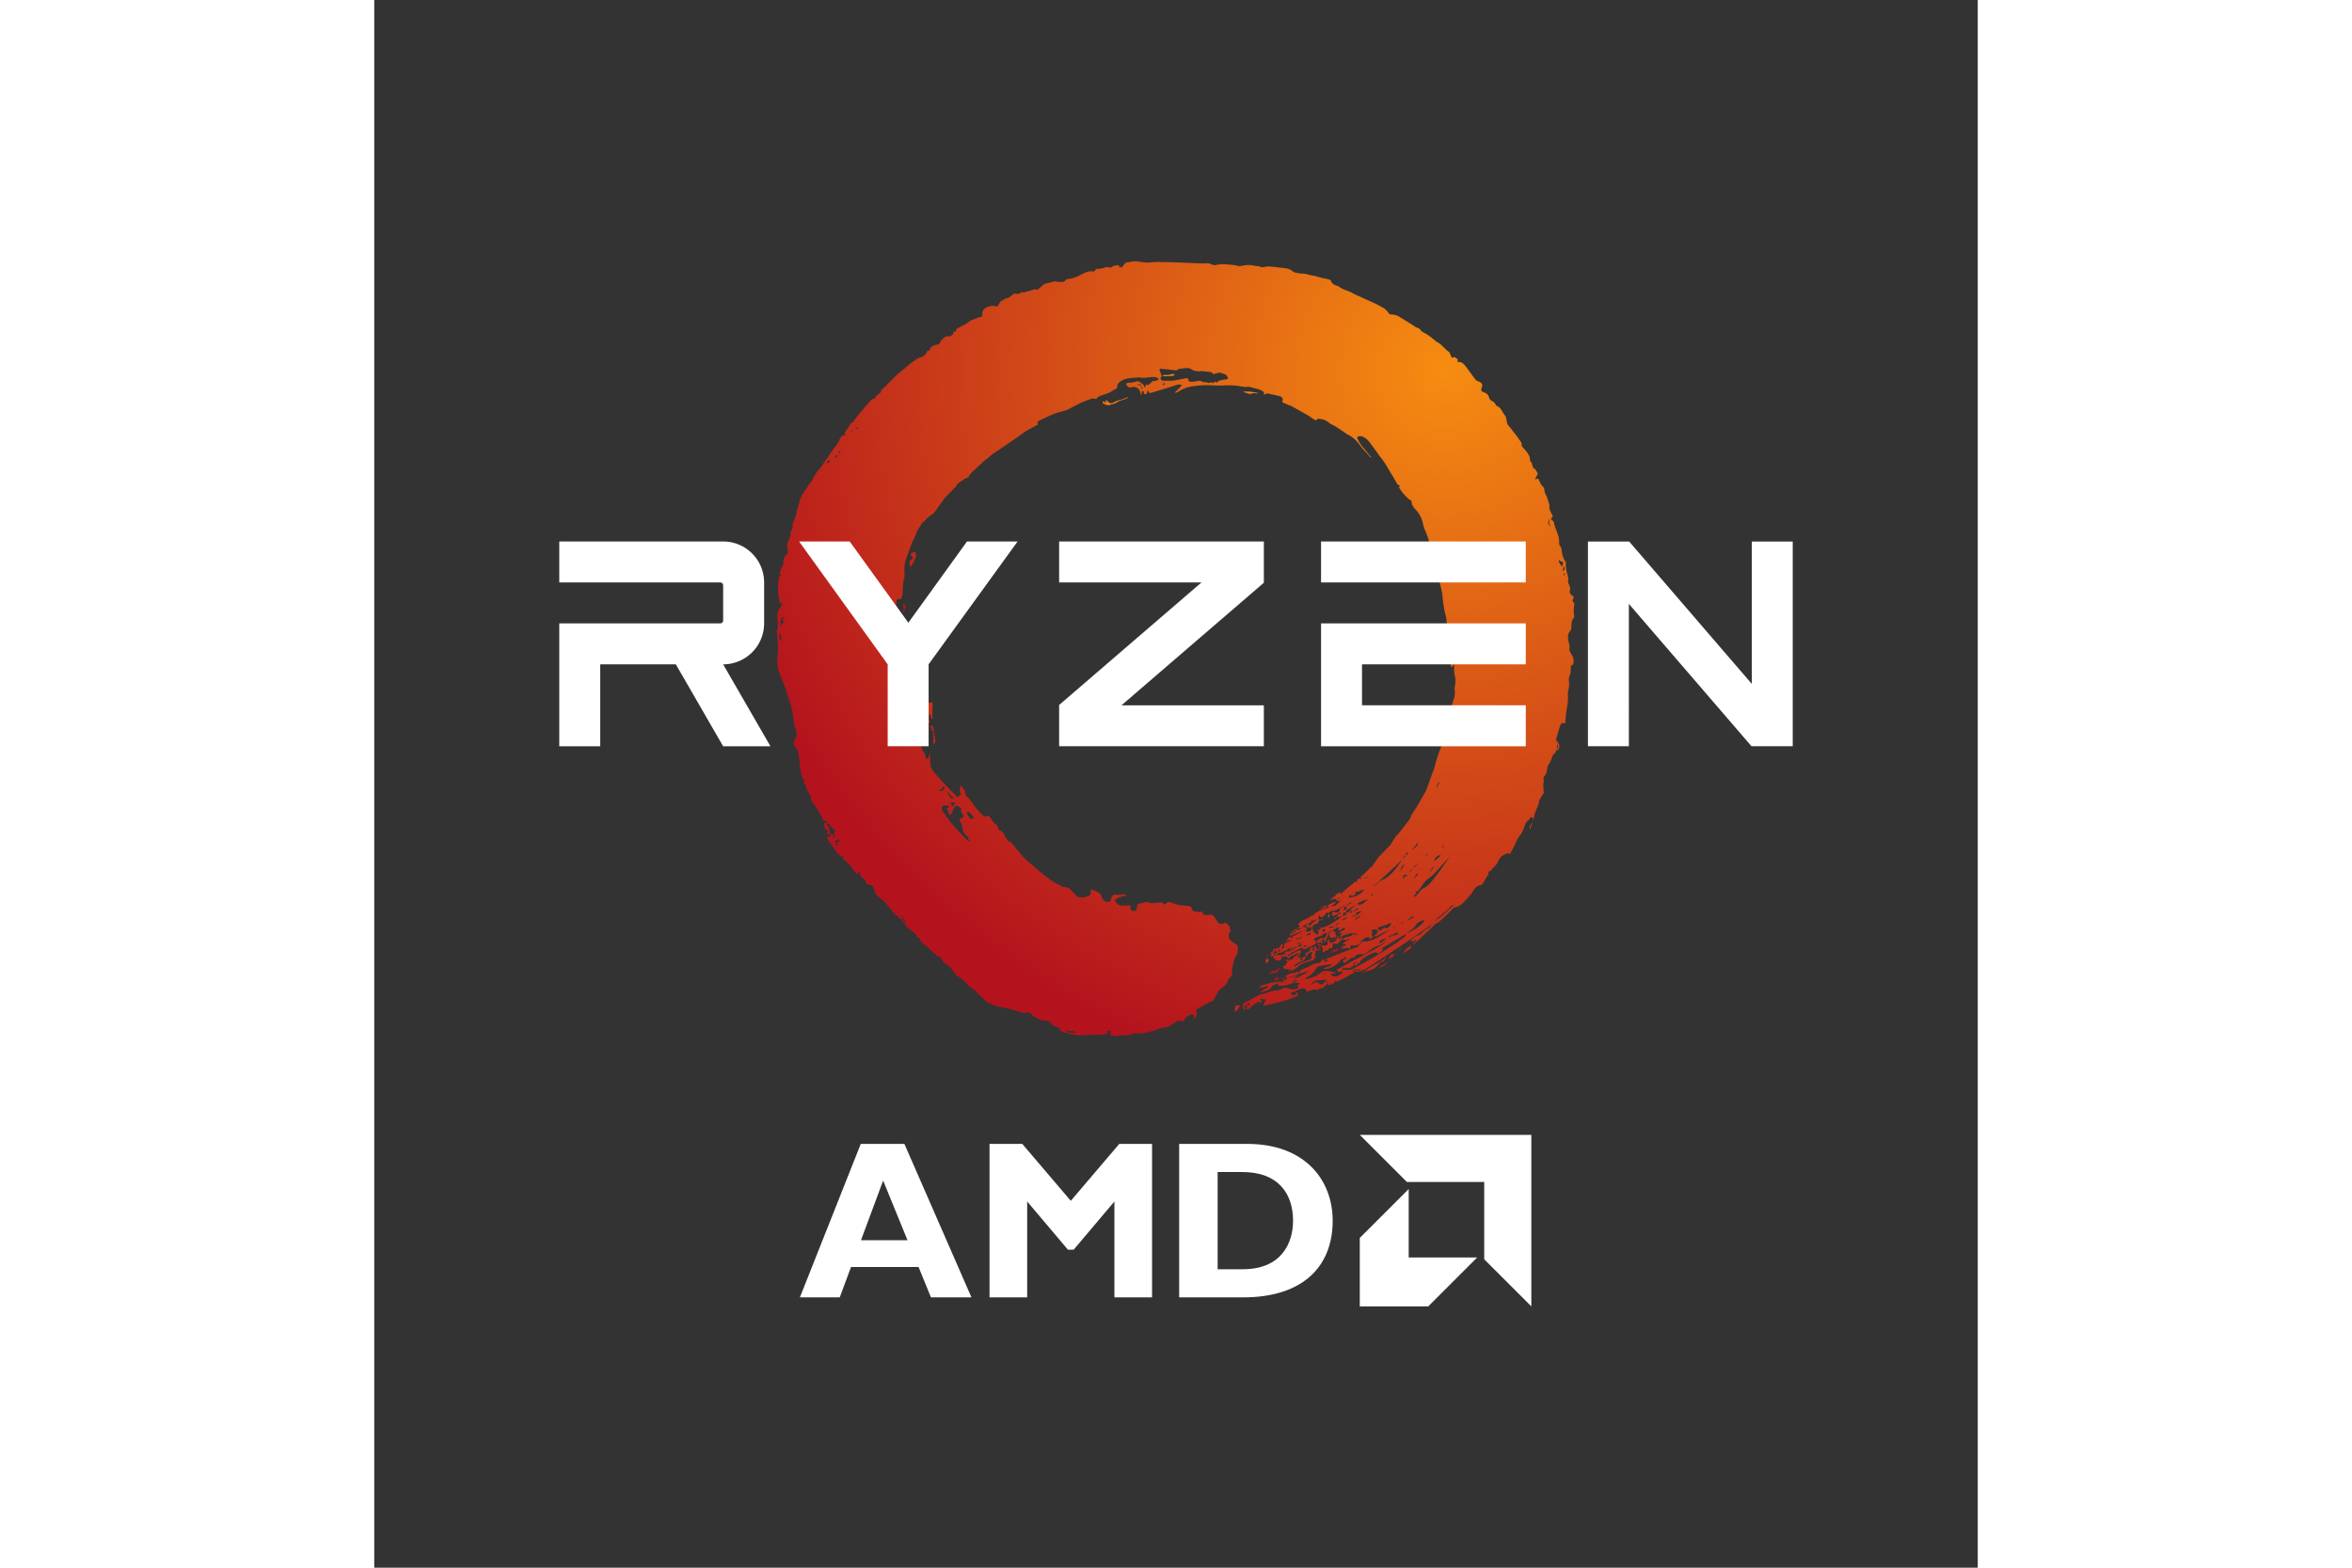 <?xml version="1.0" encoding="UTF-8"?> <svg xmlns="http://www.w3.org/2000/svg" xmlns:xlink="http://www.w3.org/1999/xlink" height="800" width="1200" viewBox="-20.488 -28.939 177.564 173.634" style="background-color: #333333"><rect x="-20.488" y="-28.939" width="177.564" height="173.634" fill="#333333" stroke="none"/><defs><radialGradient id="a" gradientTransform="scale(-1 -.441) rotate(45 67.474 -149.835)" r="84.775" fy="17.099" fx="57.569" cy="17.099" cx="57.569"><stop offset="0%" stop-color="#F68C11"></stop><stop offset="95%" stop-color="#B4131D"></stop><stop offset="100%" stop-color="#B4131D"></stop></radialGradient><radialGradient id="b" gradientTransform="matrix(-.235 -.754 .27 -.657 15.649 17.458)" r="91.682" fy="4.34" fx="13.617" cy="4.34" cx="13.617"><stop offset="0%" stop-color="#F68C11"></stop><stop offset="95%" stop-color="#B4131D"></stop><stop offset="100%" stop-color="#B4131D"></stop></radialGradient><radialGradient id="c" gradientTransform="scale(-.598 -1) rotate(74.976 7.797 -23.385)" r="232.309" fy="9.444" fx="13.42" cy="9.444" cx="13.42"><stop offset="0%" stop-color="#F68C11"></stop><stop offset="95%" stop-color="#B4131D"></stop><stop offset="100%" stop-color="#B4131D"></stop></radialGradient><radialGradient id="d" gradientTransform="matrix(-.934 -.351 .357 -.917 295.008 105.54)" r="168.652" fy="26.269" fx="157.381" cy="26.269" cx="157.381"><stop offset="0%" stop-color="#F68C11"></stop><stop offset="95%" stop-color="#B4131D"></stop><stop offset="100%" stop-color="#B4131D"></stop></radialGradient><radialGradient id="e" gradientTransform="scale(-1 -.591) rotate(36.279 52.765 -251.442)" r="101.77" fy="12.842" fx="80.92" cy="12.842" cx="80.92"><stop offset="0%" stop-color="#F68C11"></stop><stop offset="95%" stop-color="#B4131D"></stop><stop offset="100%" stop-color="#B4131D"></stop></radialGradient><radialGradient id="f" gradientTransform="scale(-.75 -1) rotate(75.686 -1.009 -35.34)" r="243.551" fy="2.258" fx="23.54" cy="2.258" cx="23.54"><stop offset="0%" stop-color="#F68C11"></stop><stop offset="95%" stop-color="#B4131D"></stop><stop offset="100%" stop-color="#B4131D"></stop></radialGradient><radialGradient id="g" gradientTransform="matrix(-.843 -.266 .538 -.417 153.998 52.758)" r="111.906" fy="20.42" fx="89.524" cy="20.42" cx="89.524"><stop offset="0%" stop-color="#F68C11"></stop><stop offset="95%" stop-color="#B4131D"></stop><stop offset="100%" stop-color="#B4131D"></stop></radialGradient><radialGradient id="h" r="427.588" fy="408.799" fx="36.813" cy="408.799" cx="36.813"><stop offset="0%" stop-color="#F68C11"></stop><stop offset="95%" stop-color="#B4131D"></stop><stop offset="100%" stop-color="#B4131D"></stop></radialGradient><radialGradient id="i" r="615.602" fy="432.049" fx="107.572" cy="432.049" cx="107.572"><stop offset="0%" stop-color="#F68C11"></stop><stop offset="95%" stop-color="#B4131D"></stop><stop offset="100%" stop-color="#B4131D"></stop></radialGradient><radialGradient id="j" r="341.693" fy="134.955" fx="68.019" cy="134.955" cx="68.019"><stop offset="0%" stop-color="#F68C11"></stop><stop offset="95%" stop-color="#B4131D"></stop><stop offset="100%" stop-color="#B4131D"></stop></radialGradient><radialGradient id="k" r="130.511" fy="96.374" fx="39.455" cy="96.374" cx="39.455"><stop offset="0%" stop-color="#F68C11"></stop><stop offset="95%" stop-color="#B4131D"></stop><stop offset="100%" stop-color="#B4131D"></stop></radialGradient><radialGradient id="l" r="249.127" fy="165.836" fx="38.385" cy="165.836" cx="38.385"><stop offset="0%" stop-color="#F68C11"></stop><stop offset="95%" stop-color="#B4131D"></stop><stop offset="100%" stop-color="#B4131D"></stop></radialGradient><radialGradient id="m" gradientTransform="scale(-.69 -1) rotate(45 83.814 -9.928)" r="44.671" fy="35.029" fx="3.359" cy="35.029" cx="3.359"><stop offset="0%" stop-color="#F68C11"></stop><stop offset="95%" stop-color="#B4131D"></stop><stop offset="100%" stop-color="#B4131D"></stop></radialGradient><radialGradient id="n" r="130.178" fy="110.24" fx="8.526" cy="110.24" cx="8.526"><stop offset="0%" stop-color="#F68C11"></stop><stop offset="95%" stop-color="#B4131D"></stop><stop offset="100%" stop-color="#B4131D"></stop></radialGradient><radialGradient id="o" r="216.161" fy="198.865" fx="38.858" cy="198.865" cx="38.858"><stop offset="0%" stop-color="#F68C11"></stop><stop offset="95%" stop-color="#B4131D"></stop><stop offset="100%" stop-color="#B4131D"></stop></radialGradient><radialGradient id="p" r="638.967" fy="504.977" fx="137.124" cy="504.977" cx="137.124"><stop offset="0%" stop-color="#F68C11"></stop><stop offset="95%" stop-color="#B4131D"></stop><stop offset="100%" stop-color="#B4131D"></stop></radialGradient><radialGradient id="q" r="252.408" fy="219.375" fx="33.947" cy="219.375" cx="33.947"><stop offset="0%" stop-color="#F68C11"></stop><stop offset="95%" stop-color="#B4131D"></stop><stop offset="100%" stop-color="#B4131D"></stop></radialGradient><radialGradient id="r" r="160.396" fy="134.152" fx="19.792" cy="134.152" cx="19.792"><stop offset="0%" stop-color="#F68C11"></stop><stop offset="95%" stop-color="#B4131D"></stop><stop offset="100%" stop-color="#B4131D"></stop></radialGradient><radialGradient id="s" r="194.337" fy="157.431" fx="10.942" cy="157.431" cx="10.942"><stop offset="0%" stop-color="#F68C11"></stop><stop offset="95%" stop-color="#B4131D"></stop><stop offset="100%" stop-color="#B4131D"></stop></radialGradient><radialGradient id="t" gradientTransform="matrix(-.538 -.707 .538 -.707 -5.175 43.295)" r="29.915" fy="23.369" fx="4.811" cy="23.369" cx="4.811"><stop offset="0%" stop-color="#F68C11"></stop><stop offset="95%" stop-color="#B4131D"></stop><stop offset="100%" stop-color="#B4131D"></stop></radialGradient><radialGradient id="u" gradientTransform="scale(-.972 -1) rotate(45 2.06 -2.055)" r=".992" fy=".858" fx=".839" cy=".858" cx=".839"><stop offset="0%" stop-color="#F68C11"></stop><stop offset="95%" stop-color="#B4131D"></stop><stop offset="100%" stop-color="#B4131D"></stop></radialGradient><radialGradient id="v" r=".008" fy=".5" fx=".5" cy=".5" cx=".5"><stop offset="0%" stop-color="#F68C11"></stop><stop offset="95%" stop-color="#B4131D"></stop><stop offset="100%" stop-color="#B4131D"></stop></radialGradient><radialGradient id="w" gradientTransform="matrix(-.56 -.811 .776 -.585 -60.028 150.85)" r="102.873" fy="91.55" fx="7.035" cy="91.55" cx="7.035"><stop offset="0%" stop-color="#F68C11"></stop><stop offset="95%" stop-color="#B4131D"></stop><stop offset="100%" stop-color="#B4131D"></stop></radialGradient><radialGradient id="x" r="304.93" fy="304.036" fx="25.826" cy="304.036" cx="25.826"><stop offset="0%" stop-color="#F68C11"></stop><stop offset="95%" stop-color="#B4131D"></stop><stop offset="100%" stop-color="#B4131D"></stop></radialGradient><radialGradient id="y" r="453.059" fy="355.022" fx="102.506" cy="355.022" cx="102.506"><stop offset="0%" stop-color="#F68C11"></stop><stop offset="95%" stop-color="#B4131D"></stop><stop offset="100%" stop-color="#B4131D"></stop></radialGradient><radialGradient id="z" r="608.021" fy="488.503" fx="98.32" cy="488.503" cx="98.32"><stop offset="0%" stop-color="#F68C11"></stop><stop offset="95%" stop-color="#B4131D"></stop><stop offset="100%" stop-color="#B4131D"></stop></radialGradient><radialGradient id="A" r="174.937" fy="107.896" fx="47.773" cy="107.896" cx="47.773"><stop offset="0%" stop-color="#F68C11"></stop><stop offset="95%" stop-color="#B4131D"></stop><stop offset="100%" stop-color="#B4131D"></stop></radialGradient><radialGradient id="B" r="133.598" fy="126.547" fx="13.176" cy="126.547" cx="13.176"><stop offset="0%" stop-color="#F68C11"></stop><stop offset="95%" stop-color="#B4131D"></stop><stop offset="100%" stop-color="#B4131D"></stop></radialGradient><radialGradient id="C" r="277.182" fy="252.678" fx="33.58" cy="252.678" cx="33.58"><stop offset="0%" stop-color="#F68C11"></stop><stop offset="95%" stop-color="#B4131D"></stop><stop offset="100%" stop-color="#B4131D"></stop></radialGradient><radialGradient id="D" r="438.933" fy="426.97" fx="34.484" cy="426.97" cx="34.484"><stop offset="0%" stop-color="#F68C11"></stop><stop offset="95%" stop-color="#B4131D"></stop><stop offset="100%" stop-color="#B4131D"></stop></radialGradient><radialGradient id="E" r="217.811" fy="62.503" fx="-31.637" cy="62.503" cx="-31.637"><stop offset="0%" stop-color="#F68C11"></stop><stop offset="95%" stop-color="#B4131D"></stop><stop offset="100%" stop-color="#B4131D"></stop></radialGradient><radialGradient id="F" r="101.985" fy="80.279" fx="5.361" cy="80.279" cx="5.361"><stop offset="0%" stop-color="#F68C11"></stop><stop offset="95%" stop-color="#B4131D"></stop><stop offset="100%" stop-color="#B4131D"></stop></radialGradient><radialGradient id="G" gradientTransform="scale(-.8 -1) rotate(55.873 183.778 -33.353)" r="107.324" fy="98.497" fx="15.722" cy="98.497" cx="15.722"><stop offset="0%" stop-color="#F68C11"></stop><stop offset="95%" stop-color="#B4131D"></stop><stop offset="100%" stop-color="#B4131D"></stop></radialGradient><radialGradient gradientUnits="userSpaceOnUse" r="128.28" fy="25.901" fx="87.255" cy="25.901" cx="87.255" gradientTransform="scale(.664 1.506)" id="H" xlink:href="#a"></radialGradient><radialGradient gradientUnits="userSpaceOnUse" r="142.909" fy="8.61" fx="21.263" cy="8.61" cx="21.263" gradientTransform="scale(1.79 .559)" id="I" xlink:href="#b"></radialGradient><radialGradient gradientUnits="userSpaceOnUse" r="155.675" fy="9.015" fx="8.996" cy="9.015" cx="8.996" gradientTransform="scale(2.497 .401)" id="J" xlink:href="#c"></radialGradient><radialGradient gradientUnits="userSpaceOnUse" r="105.228" fy="16.466" fx="99.887" cy="16.466" cx="99.887" gradientTransform="scale(.613 1.632)" id="K" xlink:href="#d"></radialGradient><radialGradient gradientUnits="userSpaceOnUse" r="113.424" fy="14.364" fx="91.707" cy="14.364" cx="91.707" gradientTransform="scale(.659 1.518)" id="L" xlink:href="#e"></radialGradient><radialGradient gradientUnits="userSpaceOnUse" r="142.019" fy="3.681" fx="13.737" cy="3.681" cx="13.737" gradientTransform="scale(2.285 .438)" id="M" xlink:href="#f"></radialGradient><radialGradient gradientUnits="userSpaceOnUse" r="127.128" fy="23.267" fx="103.678" cy="23.267" cx="103.678" gradientTransform="scale(.562 1.78)" id="N" xlink:href="#g"></radialGradient><radialGradient gradientUnits="userSpaceOnUse" gradientTransform="scale(1.604 .623)" r="103.632" fy="100.76" fx="9.555" cy="100.76" cx="9.555" id="O" xlink:href="#h"></radialGradient><radialGradient gradientUnits="userSpaceOnUse" gradientTransform="scale(.841 1.189)" r="74.451" fy="53.13" fx="14.237" cy="53.13" cx="14.237" id="P" xlink:href="#i"></radialGradient><radialGradient gradientUnits="userSpaceOnUse" gradientTransform="scale(.653 1.531)" r="100.231" fy="40.311" fx="21.629" cy="40.311" cx="21.629" id="Q" xlink:href="#j"></radialGradient><radialGradient gradientUnits="userSpaceOnUse" gradientTransform="scale(.897 1.115)" r="86.171" fy="64.608" fx="27.188" cy="64.608" cx="27.188" id="R" xlink:href="#k"></radialGradient><radialGradient gradientUnits="userSpaceOnUse" gradientTransform="scale(.938 1.066)" r="85.528" fy="57.909" fx="14.348" cy="57.909" cx="14.348" id="S" xlink:href="#l"></radialGradient><radialGradient gradientUnits="userSpaceOnUse" r="102.512" fy="80.506" fx="7.803" cy="80.506" cx="7.803" gradientTransform="scale(1.204 .831)" id="T" xlink:href="#m"></radialGradient><radialGradient gradientUnits="userSpaceOnUse" gradientTransform="scale(1.122 .891)" r="86.261" fy="74.19" fx="6.648" cy="74.19" cx="6.648" id="U" xlink:href="#n"></radialGradient><radialGradient gradientUnits="userSpaceOnUse" gradientTransform="scale(1.198 .835)" r="87.942" fy="82.141" fx="16.688" cy="82.141" cx="16.688" id="V" xlink:href="#o"></radialGradient><radialGradient gradientUnits="userSpaceOnUse" gradientTransform="scale(1.172 .853)" r="54.575" fy="44.484" fx="12.581" cy="44.484" cx="12.581" id="W" xlink:href="#p"></radialGradient><radialGradient gradientUnits="userSpaceOnUse" gradientTransform="scale(1.2 .833)" r="87.98" fy="77.785" fx="12.77" cy="77.785" cx="12.77" id="X" xlink:href="#q"></radialGradient><radialGradient gradientUnits="userSpaceOnUse" gradientTransform="scale(1.256 .796)" r="89.576" fy="76.238" fx="11.883" cy="76.238" cx="11.883" id="Y" xlink:href="#r"></radialGradient><radialGradient gradientUnits="userSpaceOnUse" gradientTransform="scale(1.081 .925)" r="85.702" fy="70.509" fx="5.79" cy="70.509" cx="5.79" id="Z" xlink:href="#s"></radialGradient><radialGradient gradientUnits="userSpaceOnUse" r="97.625" fy="76.362" fx="15.754" cy="76.362" cx="15.754" gradientTransform="scale(1.146 .872)" id="aa" xlink:href="#t"></radialGradient><radialGradient gradientUnits="userSpaceOnUse" r="86.392" fy="74.746" fx="73.132" cy="74.746" cx="73.132" gradientTransform="scale(1.014 .986)" id="ab" xlink:href="#u"></radialGradient><radialGradient gradientUnits="userSpaceOnUse" r="0" fy="1.165" fx="1.107" cy="1.165" cx="1.107" id="ac" xlink:href="#v"></radialGradient><radialGradient gradientUnits="userSpaceOnUse" r="89.378" fy="80.88" fx="6.143" cy="80.88" cx="6.143" gradientTransform="scale(1.203 .831)" id="ad" xlink:href="#w"></radialGradient><radialGradient gradientUnits="userSpaceOnUse" gradientTransform="scale(1.621 .617)" r="104.398" fy="105.881" fx="9.537" cy="105.881" cx="9.537" id="ae" xlink:href="#x"></radialGradient><radialGradient gradientUnits="userSpaceOnUse" gradientTransform="scale(1.03 .971)" r="85.204" fy="67.803" fx="20.323" cy="67.803" cx="20.323" id="af" xlink:href="#y"></radialGradient><radialGradient gradientUnits="userSpaceOnUse" gradientTransform="scale(1.058 .945)" r="85.039" fy="69.409" fx="14.739" cy="69.409" cx="14.739" id="ag" xlink:href="#z"></radialGradient><radialGradient gradientUnits="userSpaceOnUse" gradientTransform="scale(.829 1.206)" r="88.115" fy="55.259" fx="25.401" cy="55.259" cx="25.401" id="ah" xlink:href="#A"></radialGradient><radialGradient gradientUnits="userSpaceOnUse" gradientTransform="scale(1.382 .723)" r="93.948" fy="90.51" fx="9.303" cy="90.51" cx="9.303" id="ai" xlink:href="#B"></radialGradient><radialGradient gradientUnits="userSpaceOnUse" gradientTransform="scale(1.292 .774)" r="90.625" fy="84.02" fx="11.761" cy="84.02" cx="11.761" id="aj" xlink:href="#C"></radialGradient><radialGradient gradientUnits="userSpaceOnUse" gradientTransform="scale(1.582 .632)" r="102.636" fy="101.528" fx="8.759" cy="101.528" cx="8.759" id="ak" xlink:href="#D"></radialGradient><radialGradient gradientUnits="userSpaceOnUse" gradientTransform="scale(.601 1.663)" r="106.49" fy="31.2" fx="-13.759" cy="31.2" cx="-13.759" id="al" xlink:href="#E"></radialGradient><radialGradient gradientUnits="userSpaceOnUse" gradientTransform="scale(1.042 .96)" r="85.316" fy="68.217" fx="5.497" cy="68.217" cx="5.497" id="am" xlink:href="#F"></radialGradient><radialGradient gradientUnits="userSpaceOnUse" r="98.783" fy="92.176" fx="14.477" cy="92.176" cx="14.477" gradientTransform="scale(1.358 .736)" id="an" xlink:href="#G"></radialGradient></defs><g fill-rule="evenodd" fill="none"><g fill-rule="nonzero"><path d="M.22.293C.274.224.452.4.475.281.52.161.551.01.751.048c.124.03-.08.319-.072.47.008.162.043.57.123.502C.977.873.856.615 1.02.467c.127-.088.015.624.039.929.024.305.09.983-.029.921-.16-.049-.446-.032-.46-.141-.013-.147-.037-.283-.032-.419C.555 1.355.464.993.182.692.059.56.06.425.22.293" fill="url(#H)" transform="matrix(1 0 0 -1 40.244 51.169)"></path><path d="M2.195 1.665a3.314 3.314 0 01-.987-.361.376.376 0 00-.423.01c-.122.08-.377.4-.366.275l-.015-.284c-.002-.11-.212.236-.287.15C.025 1.323.08 1.24.17 1.196c.218-.11.434-.217.7-.136.35.105.637.152.938.392.1.072.874.241 1.032.405.093.107-.179-.005-.262-.041-.126-.055-.25-.125-.383-.15" fill="url(#I)" transform="matrix(1 0 0 -1 60.11 16.969)"></path><path d="M.866 1.09c.21.094.416.08.63.037.046-.01.096.008.175.017.107.02-.603.175-.991.196-.265.015-.757-.01-.659-.04.243-.077.433-.143.627-.197.07-.02.16-.042.218-.014" fill="url(#J)" transform="matrix(1 0 0 -1 75.71 15.769)"></path><path d="M1.089.145c.032.003.073-.052.096.007l.23.637c.036.107-.168.208-.257.318-.047.07-.083.026-.073-.031.006-.076-.007-.16.02-.228.09-.223.102-.433-.048-.635C1.052.205.997.145 1.09.145" fill="url(#K)" transform="matrix(1 0 0 -1 36.977 39.036)"></path><path d="M1.049.795c-.111.004.006-.427.01-.71-.005-.093.534.683.597 1.046.142.43.061.274 0 .6-.031.13-.558-.098-.536-.219a.594.594 0 01.25-.324c.101-.105-.233-.379-.321-.393" fill="url(#L)" transform="matrix(1 0 0 -1 37.777 33.969)"></path><path d="M.69 1.184c-.197-.057-.411.08-.659-.072-.05-.041.146-.079.212-.077.297.002.636.021.932.041.057.004.111.07.168.108.04.028-.023.063-.034.093-.03.036-.336-.009-.62-.093" fill="url(#M)" transform="matrix(1 0 0 -1 66.777 13.769)"></path><path d="M1.494.17c0-.011 0-.065.063-.043.106.052.206.133.19.26-.047.364-.13.906-.189 1.269-.02.287-.156.559-.266.47-.057-.05-.231-.09-.17-.146l.208-.167c.043-.05-.045-.105-.064-.15-.014-.086.27-.024.27-.282v.002l-.017-.367c-.016-.283-.02-.564-.025-.847" fill="url(#N)" transform="matrix(1 0 0 -1 39.91 53.569)"></path><path d="M1.029 1.055c-.094-.019.321-.002.37.11.049.114-.278-.092-.37-.11" fill="url(#O)" transform="matrix(1 0 0 -1 82.844 74.969)"></path><path d="M1.033 1.076c-.008-.05.04-.045.06.043.006.029.047.029.04.049-.02.053-.088-.01-.1-.092" fill="url(#P)" transform="matrix(1 0 0 -1 82.844 75.369)"></path><path d="M1.095 1.333c-.003-.404.024-.173.081-.01.039.11.114.11.11.168-.01.128-.194.069-.191-.158" fill="url(#Q)" transform="matrix(1 0 0 -1 84.044 73.902)"></path><path d="M1.23 1.773c-.022.015-.01.046-.04.046-.013-.002-.037.017-.037-.006a1.39 1.39 0 00-.092-.3l-.009-.025c-.068-.139-.067-.833.424.015.318.54.017.109-.247.27" fill="url(#R)" transform="matrix(1 0 0 -1 73.777 84.169)"></path><path d="M1.277 1.253c-.075-.07-.155-.089-.177-.169-.03-.108.149.001.25.123.058.069.051.138.065.181.02.064-.055-.057-.138-.135" fill="url(#S)" transform="matrix(1 0 0 -1 84.71 73.902)"></path><path d="M2.535 1.56c.273.319.501.619.199.332C1.83 1.12 1.098 1.096.156.148.002-.007.329.265.41.307c.54.268.987.082 1.697 1.048.074.109.264.014.427.205" fill="url(#T)" transform="matrix(1 0 0 -1 88.777 79.036)"></path><path d="M1.841 1.596c-.264-.216-.37.292-.702-.512-.036-.072-.072-.161.438.179.2.133.344.404.264.333" fill="url(#U)" transform="matrix(1 0 0 -1 90.71 78.302)"></path><path d="M1.137 1.315c-.132-.155-.068-.252-.068-.252.08-.143.59.238.447.268-.143.03-.297.078-.38-.016" fill="url(#V)" transform="matrix(1 0 0 -1 78.177 80.702)"></path><path d="M1.097 1.156c.01.008.026.013.02.055-.007.04-.085-.004-.085-.004-.05-.022.054-.06.065-.051" fill="url(#W)" transform="matrix(1 0 0 -1 78.844 80.569)"></path><path d="M1.47 1.319c-.048.005-.369.098-.343.062.026-.038.032-.044.048-.074.018-.03.089.04.079.013-.01-.027-.047-.08-.006-.163.089-.172.21.094.27.08.061-.016-.002.076-.049.082" fill="url(#X)" transform="matrix(1 0 0 -1 82.844 76.969)"></path><path d="M1.675 1.27c.03.102.024.011.03-.046.005-.06.051.016.036.13-.016.117-.168.18-.266.113-.096-.07-.255-.262-.411-.38-.156-.119.58.078.611.182" fill="url(#Y)" transform="matrix(1 0 0 -1 83.244 72.836)"></path><path d="M1.043 1.001c.167.128.327.262.476.408-.034-.02-.069-.048-.102-.062-.137-.144-.243-.086-.374-.346" fill="url(#Z)" transform="matrix(1 0 0 -1 91.91 77.369)"></path><path d="M1.727 1.081c.233.12.574.211.687.36.056.075.065.062.121.199.068.167.129.217.168.285.04.068.06.123.157.198.098.074.56.228.441.098-.12-.129-.002-.141-.117-.257-.115-.117.133-.319.043-.385-.089-.067-.176-.103-.24-.143-.482-.299-.58-.077-1.583-.741-.034-.023-.075-.02-.118.037-.022.032.15.199.441.35zm-.069.435c-.056-.021-.123-.05-.198-.041-.075.009-.073.01-.112.029-.04.019.366.033.31.012zm-1.064-.29c-.18-.14-.33-.52-.369-.543C.186.66.038 1.016.067.609.095.203.849.48.724.285.663.192.644.247.689.153.732.061.834.08.81.123.781.165.76.368.827.353A.82.82 0 00.989.251c.08-.056.218-.003.267.076a.32.32 0 00.158.113c.02.01.043.017.063.025.077.031.184.128.27.212.081.079.25.204.424.302.175.096.564.173.742.238.197.074.28.11.451.126a.074.074 0 01.06.04c.048.092.013.25.21.317.197.064-.197.117-.101.252.095.137.175.37.024.32-.15-.05-.203.008-.11.03.092.022.168.037.2.047.034.01.133.122.157.21-.01.098-.102.148-.128.206-.031.075-.002.15-.07.166-.122.03-.125-.187-.084-.271a.337.337 0 00.03-.199c-.005-.034-.02-.074-.04-.077l-.033-.005c-.066-.01-.073.048.002.07.074.023.006.194-.005.158-.04-.138-.265-.26-.258-.094.005.168.142.004.183.207.008.047-.436.144-.373-.236.033-.201-.611-.353-.564-.396.048-.043.204-.113.12-.107-.083.006-.023-.334-.09-.286-.37.258-.28-.732-.576-.178-.034.063.12 0 .146.151.013.075-.055.075-.13.023-.078-.054-.143-.142-.236-.158-.092-.017.271.156.016.255-.256.099-.522-.13-.55-.16-.027-.03.038-.115-.047-.155-.083-.042-.51-.158-.56-.086-.027.041.016.04.073.104.056.062-.29-.112-.259-.226.03-.11.404.103.223-.038z" fill="url(#aa)" transform="matrix(1 0 0 -1 80.11 78.769)"></path><path d="M87.295 51.043c-.027.036-.044.053-.058.08-.026.058.064.144.084.144.022-.002.034-.123.032-.146-.004-.06-.018-.118-.058-.078zm-.058.848c.019.046.039.248.059.153.037-.137.087-.265.02-.373a.328.328 0 00-.14-.119c-.096-.044.017.235.061.339zm-.109.129c-.03-.09-.528.572-.403.712.028.024.091-.072.207-.135.076-.042.21-.033.25-.097.058-.097-.023-.116-.062-.228-.015-.048.023-.233.008-.252zm-.607-19.477c.084-.048.118-.328.09-.526-.015-.101-.044-.181-.092-.197-.087-.053.001.123.001.247 0 .074.056.186.045.281-.017.15-.098.261-.044.195zm-.82 23.989c-.096.061-.208.33-.18.39.084.175.212.542.178.34-.003-.038-.082-.343-.082-.374-.005-.201.247-.47.084-.356zM74.857 14.32c-.584-.448-.405-.433-.647-.605-.241-.174-.228-.21-.514-.428-.286-.22-.49-.351-.639-.456-.148-.103-.121-.044.037.066.159.111.119.151.22.238.1.086.092.046.225.152.131.106.143.118.247.232.104.114.04.024.248.172.21.148.364.318.527.504.162.184.407.362.394.325-.012-.036.303.108-.098-.2zm-2.875 2.22c-.602-.29-.742-.624-1.052-.943-.31-.318-.349-.073-.116.123.232.197.04.215.004.321-.036.108.214-.096.307.043.458.537.677 1.117 1.193 1.413.516.295 2.434 2.603 2.234 2.303-.198-.297-1.968-2.97-2.57-3.26zm-.164-3.728c-.24-.605-1.834-1.413-1.86-1.343-.022.063.246.182.517.384.262.199.41.554.672.744.31.228.711.272.671.215zm-1.417.408c.151.116.086.004.273.044.186.043-.733-.47-.779-.47-.046 0 .355.311.506.426zm-.742-2.183c-.109-.082-.4-.3-.597-.441-1.706-1.23-3.3-2.099-4.895-2.992-.23-.13-.506-.303-.953-.25-.393.047-.565-.15-.448.113.117.264.75-.214 1.238.404.04.066-.14.072-.089.116.197.228.345.204.456.205.11.001-.35-.077-.328-.239.051-.373.39.14.583.171.192.033.12.152.098.208-.022.056 1.668 1.332 1.955.835.009-.051.413.164.537.418.125.252-.319-.04-.223.059.096.1 1.863 1.123 2.802 1.717.086.058-.068-.092-.084-.137-.016-.045.057-.104-.052-.187zM64.627 7.3c-.068-.085-.13-.001-.291.019-.162.018-.194-.046-.365-.134-.172-.088-.09-.009-.068.03a.43.43 0 00.245.173c.155.052.259-.012.36 0 .1.013.106.021.193.065.046.024-.006-.068-.074-.153zm-1.86-.205c-.536-.606-1.068-.574-1.317-.228-.135.148.35-.068.602.238.028.03-.05.002-.115 0-.618-.013-1.068.455-1.943-.32-.142-.118-1.202-.542-1.354-.409-.143.133.513.045 1.272 1.225.177.242 1.604.396 1.672.35.026-.018-.124-.16-.346-.234-.345-.114-.798-.178-.521-.236.482-.081 1.37.243 1.996 1.151-.054-.265.182.044.25.075.061.032.042.126.046.173.03.03.03-.225.207-.243.177-.017-.4-.121-.41-.262-.01-.143.072-.252.15-.243.235.028 1.026.9.978.503 0-.136.183.221.266.288.468.377.76-.09 1.264.333.332.285.69.544.914.644.225.1.43.117.635.232.203.116.677.576.376.2-.3-.375-3.17-1.753-4.928-2.775-.22-.128-.452-.178-.386-.202.095-.027.198-.303.334-.238.263.127.435.047.357-.022zm-1.942-.186c-.068-.053-.096-.098-.135-.022-.038.076.201.074.135.022zm-.1-.969c-.491-.61-.597.407-1.193-.059-.595-.465-.007.142.098.208.295.184.888.039 1.224.236.12.07.18-.004-.129-.385zm6.177 4.615c.173.16.832.33.722.258-.18-.112-.29-.208-.538-.401-.248-.192-.356-.017-.184.143zm1.039.529c.123.097.176.317.156.18 0-.42.692.517.823.11.04-.12-.703-.222-1.11-.449-.095-.054-.006.052.13.159zm-.422.893c-.09.247-.478-.296-.594-.256-.115.042-.504.278.02.408.523.131 1.315.555 1.198.336-.234-.497-.596-.566-.624-.488zm.992.084c-.06-.022-.076-.053-.09.004-.02.068.157.063.216.042.037-.007-.067-.022-.126-.046zm-2.313 4.507c-.227-.137 2.745 2.547 2.993 2.82.246.276.169.116.02-.06-.147-.176-.95-1.587-2.107-2.033-.233-.088-.679-.59-.906-.727zm-.27-.932c.035.13.149.119.2.084.05-.033-.236-.216-.2-.084zm3.531 4.084c.072.116.084.128.154.243.07.114.09-.042.029-.104-.061-.062-.254-.25-.183-.139zm-.004-7.136c.018-.053-.19-.136-.257-.164-.083-.032.217.268.257.164zm-.046 6.123c-.122-.207-.257-.522-.22-.272.059.396.512.734.392.468-.045-.1-.1-.072-.172-.196zm.502-.887c.125-.072-.093-.059-.136-.079-.038-.017-.08-.026-.124-.04-.063-.081-.192-.409-.188-.244-.03.374.167.523.448.363zm-.156 2.27c.052.08.18.397.194.305.015-.092.04-.186-.012-.246-.053-.06-.233-.141-.182-.06zm.503-1.769c.107.092.275.288.215.187-.06-.099-.077-.133-.153-.24-.076-.108-.168-.041-.062.053zm.224 2.376c.029.087.126.146.29.33.165.185.14.192.272.446.048.092-.019-.233 0-.301.02-.067-.097-.117-.174-.204-.078-.087-.175-.116-.252-.184-.078-.067-.165-.175-.136-.087zm.385-1.694c.052.058.156.282.11.08-.046-.203-.161-.138-.11-.08zm-.239-.3c.039.06.12.169.165.212.046.041.096-.059.03-.104-.066-.047-.233-.17-.195-.108zm.395-.876c-.107-.147-.419-.416-.325-.266.094.154.094.154.25.395.156.243.183.016.075-.13zm1.102 2.437c.054.075.037-.033-.011-.116-.048-.084-.073-.1-.159-.15-.086-.053.114.19.17.266zm.675-1.537c.169.117.224.177.142.074a27.835 27.835 0 01-.432-.552c-.133-.178.121.36.29.478zm.783 1.336c.206.028-.541-.543-.63-.643-.088-.1.01.56.63.643zm-.158 8.073c.071.083.01-.11.015-.153 0-.02-.117-.074-.153-.174-.04-.11-.002-.268-.04-.245-.178.083.058.436.178.572zm.546-6.96c.083.075.014-.02-.018-.1-.033-.079-.03-.14-.073-.195-.088-.108-.075.144.091.295zM57.737 6.155c-.173-.054-.329-.231-.526-.212 0 0-.151.037 0 .074.092.024.19.122.298.163.071.028.33-.001.228-.025zm-.22.172c-.077-.024-.188-.154-.216-.042-.017.07.156.064.217.042zm-.81-.087c-.043-.04-.526-.29-.859-.267-.022.002-.012.054.243.087.255.035.66.219.616.18zm8.881 11.34a.483.483 0 00-.175.023c-.043.021.13.03.19.03.058 0 .032-.053-.015-.053zm-.325-2.663c-.192-.19-.388-.43-.825-.317-.246.064.747.553 1.112.535.061-.003-.162-.094-.287-.218zm-.268-1.55c-.07.02.067.042.096.078.028.034-.027-.102-.096-.078zm-.764-.006c-.2-.126.012.082.026.175.046.345.449.236.682.345.045.023-.543-.416-.708-.52zm.446-.074c-.03-.074-.133-.323-.133-.023 0 .104.032-.013.103.068.07.084.06.028.03-.045zm-.333-2.111c-.045-.128-.125-.067-.077-.012.047.055.06.092.236.284.176.195-.113-.144-.159-.272zm-.199 1.79c.004.123.36.367.336.177-.006-.042-.074-.046-.1-.079-.097-.116-.24-.193-.236-.097zm.069-1.606c-.084-.115-.223-.168-.258-.117-.034.049-.078-.115-.076-.016 0 .1.023.062.091.074.069.012-.06.092.052.11.11.017.274.064.191-.051zm-1.005-.377c-.331-.115-.674-.311-.618-.172.055.134.046.202.137.29.091.087 1.068.339 1.151.347.082.01-.098-.177-.105-.297-.003-.056-.277-.068-.565-.168zm-.397 1.893c-.072-.007-.111.064-.025.124.048.035.104-.077.254.087.1.106.246.122.22.072a.522.522 0 00-.172-.176.633.633 0 00-.277-.107zm-.063.448c.105.085.057.315.168.39.076.05.088-.018.147-.045.08-.034.188-.05.13-.122-.16-.204-.55-.308-.445-.223zm-.453.203c.034.24.174.088.302.176s-.336-.415-.302-.176zm.326-.327c-.194-.168-1.13-.79-1.721-1.041-.12-.052-.226-.076-.36-.132-.075-.032-.15.045-.216-.036-.049-.06.05-.258-.234-.215-.11.016-.133-.085-.036-.132.096-.047.1-.064.098-.11-.004-.046-.159-.106-.15-.278.01-.172-.087.097-.23.088-.145-.008-.052.064-.063.156-.01.092-.216-.07-.223.052-.007.12.114.125.083.19-.03.065-.125-.069-.153.102-.016.099-.007.352.164.496.128.108.423.09.477.267.055.176.22.365.373.237.15-.13.19.236.035.133-.154-.104-.418-.09-.388.076.03.166.126.536.237.152.034-.117.295.03.487.214.116.109.145.3.258.261.3-.1.294.225.492.207.531-.04 1.276.538 1.31.561.033.024.102.143.102.023s-.5-.198-.535-.568c-.014-.139-.281-.263-.582-.146-.301.119-.259-.253-.198-.336.062-.082.18-.252.203-.042.02.209.073.037.132.021 0 0 .065-.03.133.107.066.138.187.125.096-.171-.093-.296.604.033.41-.136zm-.185-.688c-.045-.06-.078-.185-.103-.067-.026.116.148.127.103.067zm-.256-.141c-.025-.054-.096-.092-.15-.102-.14-.025.086.176.131.248.029.046.059-.061.019-.146zm-.35-.211c-.104-.053-.402-.235-.58-.145-.183.094.686.2.58.145zm-.984-.336c-.025-.11-.15-.443-.28-.172-.074.153.025.2.103.179.08-.022.203.1.177-.007zm-1.617.47c-.026-.207-.395.209-.252.213.143.004.197.057.274.152.095.12.133.324.149.272.027-.095.026-.251.083-.164.057.085.172.181.329.157.158-.025-.558-.421-.583-.63zm.065-.546c-.122-.041-.309-.203-.496-.181-.186.022-.043.16-.002.226.041.07-.1.014-.084.076.013.062.342.052.156.114-.187.062-.322.09-.477.126-.156.032.48.408.498.308.018-.101-.392-.276-.265-.27.128.004.36.022.335-.023-.024-.044-.185-.017-.057-.093.129-.075.45.209.4.021-.048-.18.114-.263-.008-.304zm-.48-.559c-.244-.041.036.119.24.199.094.04.184.112.177.047-.02-.208-.06-.184-.417-.246zm-.256.575c.061.055.132.13.115.085-.031-.076-.075-.174-.17-.153-.04.01.007.028.055.068zm.24-1.77c-.135-.014-.277-.162-.398-.125-.057.016.077.08.187.159.13.092.346-.019.21-.033zm3.903 5.598c.05.048.061.033.077.03.016-.005.038.002.023-.013-.03-.03-.2-.112-.1-.017zm.356-1.207c.01-.096.155.043.162-.1.008-.141-.075-.212-.275-.34-.199-.126.105.539.113.44zm.272.222c.251.18.292.229.46.2.131-.023-.341-.119-.425-.271-.038-.068-.318-.135-.035.07zm.482-.783c-.017-.18-.184-.132-.28-.172.064.163.155.303.28.172zm-.313.024c-.34-.435-.402.05-.262.136.14.084.926.536 1.043.599.118.061-.44-.299-.78-.735zm.553-.517c-.023-.048-.079.021-.124-.024-.062-.06-.112-.215-.098-.088.024.221.275.224.222.112zm-.132.46c.11.116.34.39.632.33.11-.024-.118-.073-.256-.145-.223-.117-.445-.257-.376-.185zm-.406 1.736c.066.113.083.241.206.054.083-.126.496.138.514.21.019.073-.104.174-.036.221.028.02.16-.033.288-.001.184.046.775.42.592.145-.184-.275-.684-.644-1.119-.713 0 0-.447-.092-.566-.092-.057 0 .062.077.12.176zm.517.458c.037 0-.024-.021-.077-.064-.035-.028-.046-.081-.092-.09-.117-.02.109.154.17.154zm1.304 1.606c.046-.031.06-.094.017-.099-.044-.008-.023.056-.143.027-.17-.044.08.101.126.072zm-7.082-6.315c-.078-.035-.111-.036-.167-.028-.055.008.188.088.233.115.045.024.012-.054-.066-.087zm-.02-.253c-.09-.256-.453-.283-.326-.171.06.053.118.039.194.099.084.07.18.209.133.072zm-.047-1.024c-.12-.054-.193-.006-.322-.054-.037.299.242.084.219.34-.005.059-.221.051-.31-.016-.09-.066-.106-.049-.154-.008-.049.04.117-.012.15.036.033.05.268.258.411-.122.016-.042-.128-.039-.07-.063.06-.023.197-.06.076-.113zm-.495-.06c-.058-.087-.572-.456-.692-.504-.12-.048-.432-.031-.543-.08-.11-.05-.147-.259-.308-.344-.162-.084-.282.037-.426 0-.144-.036-.366-.166-.258-.043.11.121.159.18.148.215-.01.036-.055.09.04.068a.69.69 0 01.527.125c.05.037.322.116.412.175.108.069.041.122.169.178.055.024.12-.036.174-.021.07.019.129.11.19.105.307-.024.118-.032-.06-.126-.18-.094-.233-.238-.046-.135.188.104.49.295.58.387.093.09.15.085.093 0zm-1.238-.87c-.054-.05-.089-.114-.15-.097-.035.01.154.159.192.23.039.071.04.025.061-.05.01-.035-.059-.04-.103-.083zm-.659.435c.149.008.298.007.147-.037-.224-.063-.248-.166-.304-.099-.056.065.019.048-.02.123-.038.074.107.012.177.013zm.732.419c.042.008.078.037.075-.004-.006-.091-.057-.075-.133-.023-.04.028.011.019.058.027zm.596.156c-.047.018-.054-.086-.088-.09-.008.05.055.16.088.09zm.617.749c.08.01.153.057.136.032-.035-.055-.108-.245-.226-.087-.055.074.018.047.09.055zm-2.392-1.77c-.026-.154-.272-.291-.216-.214.055.079-.062.203.058.193.119-.009.185.172.158.02zm-.012.427c-.03-.006-.08.012-.12.031-.038.019.175.035.212.035.037 0-.062-.059-.092-.066zm2.428 2.296c-.057.032-.07-.017-.117-.034-.1-.038-.078-.182-.173-.236a2.675 2.675 0 00-.351-.162c-.09-.03-.036.063.026.124.062.062.117-.006.203.051a.977.977 0 01.195.165c.051.052.131.09.161.114.03.022-.051.029-.096.052-.104.05.578.114.682.161.104.047-.386-.313-.53-.235zm4.642 3.459c-.015-.03-.061-.043-.097-.076-.068-.061-.133-.13-.1-.072.052.088.11.14.2.276.089.135.043-.036-.003-.128zm-12.36 57.563c-.415-.139-.878-.024-1.178-.38-.066-.092-.16.1-.226.081-.066-.017-.105-.088-.168-.153-.039-.042-.148.045-.241.073-.059.015-.16-.05-.25-.08-.048-.012-.048.03-.068.036-.197.023-.458.115-.523.068l-.04-.03c-.038-.04-.137.113-.215.134-.118.032-.256.067-.367.036-.34-.09-.972-.133-1.028-.033-.043.094-.034.232-.136.3-.04.013-.093.049-.138.04-.388-.07-.774-.152-1.16-.224a3.48 3.48 0 00-.469-.064c-.222-.01-.445.002-.668-.004-.225-.007-.457-.043-.566.249-.029.101.163.21.123.312l-.244.653c.035.131.144.123.272.103.143-.023.291-.021.437-.039.276-.029.552-.06.827-.097.218-.032.429-.044.563.092.074.07.379.075.547.092.201.023.41.061.604.03.178-.031.342-.147.502-.247.284-.082.573-.155.879-.082.097.024.21-.014.315-.03.285-.044.726-.03.894-.142.034-.028.063-.166.183-.152.24.046.552.195.732.139.342-.104.657-.203.708-.31.029-.106.205-.329.098-.371zm-7.222-.68c-.086 0 .04.065.057.092l.09.148c.017.032.07 0 .08-.05.018-.114-.03-.174-.227-.19zm-2.322-.351c-.067-.015-.108.023-.067.055.059.057.05.126.069.158.018.058.03-.1.068-.14.1-.053-.006-.058-.07-.073zm-.23.332c-.213.024-.198.095-.106.103.027.006.053.104.081.02.012-.054.197-.063.21-.115.058-.153-.157-.001-.185-.008zM13.953 13.407c.003.022.048-.046.061-.052.092-.044.061-.24.126-.34.08-.122.272-.386.259-.455-.004-.024-.076.037-.123.05-.162.035-.342.666-.323.797zm4.486 14.038l.162.315c.118-.276.108-.31-.15-.595h-.334c.024.214.224.187.322.28zm.774-1.962c.12-.03-.338-.227-.264-.282.133-.11.115-.3.168-.458.03-.09.141-.278.2-.223.287.25.302.652.516.935.081.133.39.076.596-.158.037-.041.156-.094.118-.145-.076-.295.075-.512.254-.693.208-.203-.517-.326-.456-.483.017-.045.026-.124.068-.177.351-.443.164-1.142.617-1.504.165-.131.323-.262.31-.459-.01-.144.282-.156.126-.21-.19-.007-.303.11-.412.227-.539.582-1.088 1.152-1.607 1.751-.272.312-.488.672-.73 1.008-.05.07-.116.128-.163.2-.117.18-.237.36-.139.623.049.128.472.166.798.048zm.402 1.033c.187-.039.04-.113-.162-.18-.065-.023-.408.568-.444.697-.08.251.377-.468.606-.517zm.17-.799c-.11-.094-.19-.233-.29-.294-.105-.058-.057.05-.034.088.03.057.067.122.05.166-.042.11-.286-.044-.253.02.134.264.312.282.698.051.076-.047-.105.024-.17-.03zm1.668-.938c.163-.143.302-.318.437-.49.023-.029-.006-.138-.044-.168-.05-.037-.151-.04-.197-.042-.224-.014-.32.413-.494.601-.148.177.22.17.298.099zM32.185.73c.015-.058.044-.111.131-.13.088-.02.223-.022.36-.029.134-.005.241.004.314-.039a.45.45 0 01.247-.073c.102 0-.088-.108-.154-.092-.222.053-.408.025-.51.039-.102.014-.31.077-.364.13-.053.055-.106.132-.106.194 0 .064.067.058.082 0zM8.845 67.243c-.114.009.07.065.099.093.036.033.085.207.11.104.026-.181-.025-.217-.208-.197zm-.46-.25c-.044.015-.09-.069-.078-.021.03.121.101.145.175.012.048-.103-.028-.012-.097.01zm-1.381-2.36c-.093.076-.073.131.057.224.076.064.02-.12.012-.153-.005-.024.084-.255-.07-.07zm-.239-43.16c-.016-.048.025-.217.037-.322-.027-.007.017-.159.001-.206-.014-.045-.164.491-.25.596-.085.107.196.068.316.178.12.109.129.202.184-.016.056-.22-.273-.18-.288-.23zm-.296.56c-.025-.009-.017-.098-.09-.022-.072.076-.004.186.064.226.023.015.054.122.087.034.033-.088.047-.198-.061-.238zm-.511.514c-.059.109.03.289-.01.381-.087.204-.18.408-.352.541.164.024.272.2.321.048.05-.153.311-.444.55-.581.113-.064.109-.205.052-.353-.037-.095-.067-.212-.158-.278-.056-.041-.306.056-.403.242zm-.301 40.938c0 .132.054.195.125.243.051.035.182.2.164.104-.005-.223-.006-.259-.174-.313-.03-.01-.115-.111-.115-.034zm.918.643c.056.1.072.15.106.179.024.02.073.01.12.016.301.032-.307-.35-.226-.195zM.78 46.015c.058-.084.103-.095.156-.143-.008-.092-.112-.073-.203-.13-.07-.042-.22-.574-.22-.135 0 .44.113.836.433.856.186 0-.328-.219-.166-.448zm-.375-1.82c-.021.108.004.037-.044.326-.047.291.142-.073.175-.118.11-.15.002-.352.082-.567-.242.065-.195.26-.213.359zm88.001 3.788c-.061.101-.213.168-.169.277l.113.33c.052.14-.186.205-.277.309-.119.134-.201.286-.143.469.072.235.012.437-.092.65-.064.129-.128.293-.102.425.049.269-.008.51-.088.756-.134.41-.171.834-.159 1.265.028.11-.09.153-.13.23a2.96 2.96 0 00-.315.929c-.031.208-.008.434-.16.613-.126.148-.144.327-.143.515a2.02 2.02 0 01-.047.508c-.138.546-.414 1.05-.516 1.61-.016.088-.089.167-.145.246-.048.068-.23.08-.17.201.054.127.235.267.158.372-.233.387-.435.788-.337 1.153l-.292.88c-.018.051-.028.107-.058.148-.137.191-.189.407-.217.632a.772.772 0 01-.25.468c-.133.127-.205.319-.295.487-.048.09-.082.187-.12.276-.035.095-.208-.027-.322-.041-.178-.019.294.498.232.657-.102.22-.206.425-.4.55-.225.147-.182.517-.264.607-.16.152-.192.34-.204.555-.008.157-.116.315-.198.461-.061.11-.15.206-.231.304-.13.156-.262.308-.393.463-.02.025-.052.017-.062.087l-.028.274c-.018.184-.219.344-.315.52-.05.092-.113.176-.177.26-.13.168-.264.332-.396.5-.164.21-.318.428-.493.626a.988.988 0 00-.231.408c-.077.274-.041.581-.24.822-.1.124-.19.26-.268.4-.148.266-.31.518-.609.62-.115.063-.226.415-.47.511a.649.649 0 00-.405.467.737.737 0 01-.24.369c-.136.107-.316.159-.529.26-.208.19-.002.439.027.703-.004.125-.188.316-.321.378-.156.055-.326.108-.417.224-.363.462-.695.948-1.051 1.416-.228.302-.47.598-.92.558-.12-.026.045.244-.029.31l-.302.206c-.103.073-.29-.128-.37 0-.036.09-.07.188-.114.278-.053.112-.088.263-.18.323-.496.336-.825.875-1.388 1.125-.046.02-.073.079-.114.112-.285.222-.563.455-.86.658-.27.185-.61.258-.804.564a.536.536 0 01-.292.19c-.227.062-.39.215-.577.335-.441.284-.893.55-1.335.83a1.9 1.9 0 01-1.028.323.39.39 0 00-.287.162c-.195.329-.486.534-.813.705-.218.113-.434.233-.657.337-.493.231-.989.455-1.484.679-.252.116-.508.224-.758.341-.164.079-.316.18-.482.255-.124.055-.25.103-.377.15-.333.126-.668.246-.952.478-.04.032-.096.047-.148.063-.318.092-.603.23-.719.589-.043.14-.812.233-1.214.345-.237.067-.47.162-.711.19-.427.048-.82.246-1.26.236-.195-.006-.391.053-.588.082-.144.022-.308.051-.414.147-.34.303-.75.364-1.175.403-.308.026-.614.077-.922.108a7.776 7.776 0 01-.704.044c-.126.002-.251-.035-.377-.05-.114-.013-.252-.066-.339-.022-.28.14-.586.11-.872.177-.447.103-.87.056-1.302-.037-.113-.024-.243-.046-.347-.014-.416.128-.844.13-1.268.176a3.523 3.523 0 01-1.31-.089c-.133-.056-.638.247-.901.217-.28-.032-.552-.017-.825-.01-.512.013-1.024.044-1.536.065-.479.019-.959.037-1.438.052-.44.012-.88.019-1.318.027-.202.004-.404.01-.606.001-.414-.019-.82-.093-1.246-.037-.53.07-1.074.222-1.613.018a.148.148 0 00-.064-.002c-.288.036-.46-.134-.609-.343-.043-.061-.076-.127-.113-.19-.095-.029-.185-.055-.269-.029-.047.014-.008-.021-.137.102-.13.121.156.049.22.07.096.039-.11.03-.164.038-.243.036-.471-.011-.694-.071l-.2-.17c-.232.02-.43.093-.582.04a3.044 3.044 0 00-.972-.178c-.04-.001-.081-.024-.126-.039l-.197-.233c-.046-.01-.079-.025-.109-.02-.498.084-.917-.13-1.335-.352-.483-.257-.988-.447-1.553-.492-.115-.02-.183-.155-.281-.237-.128-.106-.679-.108-1.018-.008-.056.016-.126-.018-.188-.034-.248-.061-.493-.134-.744-.182a.902.902 0 01-.459-.21c-.163-.15-.336-.289-.547-.469-.085-.093-.337.047-.435 0-.13-.05-.246-.107-.368-.141-.212-.059-.427-.104-.64-.155-.065-.023-.049-.068-.139-.057-.105.014-.136.118-.187.07a.787.787 0 00-.735-.194c-.131.028-.236-.051-.34-.14-.217-.188-.434-.391-.701-.364-.17-.107-.287-.204-.422-.258a.519.519 0 01-.29-.28c-.058-.12-.136-.23-.197-.336-.07-.102-.366.03-.526.031a1.438 1.438 0 01-.974-.357.52.52 0 01-.2-.42c.001-.126-.02-.25-.031-.378-.01-.078-.16-.069-.23-.084-.212-.042-.4-.161-.596-.213-.34-.095-.602-.265-.86-.49-.147-.131-.362-.18-.539-.28-.22-.127-.614-.314-.64-.402l-.056-.237c-.019-.075-.213.105-.227.028-.03-.116-.012-.207-.073-.286a.79.79 0 00-.44-.274c-.102-.02-.251.069-.319.012-.3-.2-.561-.38-.677-.708-.046-.13-.17-.187-.305-.21-.105-.017-.219-.018-.314-.062-.24-.112-.503-.211-.52-.543 0-.017-.023-.035-.037-.053-.038-.082-.145.1-.197 0-.027-.04-.064-.082-.083-.13-.135-.333-.379-.512-.724-.624-.278-.09-.536-.262-.778-.436-.302-.216-.58-.469-.867-.709-.329-.272-.671-.53-.984-.82-.4-.372-.793-.752-1.156-1.159-.175-.196-.414-.341-.555-.554-.051-.079-.036-.227-.107-.266-.436-.204-.563-.598-.647-.612-.257-.038-.408-.197-.554-.377-.24-.296-.5-.576-.747-.867a23.544 23.544 0 01-.63-.766c-.147-.192-.279-.395-.445-.631-.04-.07-.086.059-.167-.039l-.758-1.121c-.058-.075.055-.141.09-.232.06-.152-.277.021-.33-.055-.104-.144-.267-.284-.318-.457-.137-.461-.494-.765-.747-1.143-.273-.409-.544-.818-.837-1.213-.241-.325-.424-.688-.707-.99a3.59 3.59 0 01-.577-.843c-.137-.274-.264-.538-.44-.66-.165-.27-.263-.472-.4-.647-.354-.453-.63-.943-.755-1.51-.086-.386-.255-.747-.302-1.146-.025-.207-.133-.403-.2-.605-.084-.252-.252-.51-.23-.76.054-.624-.286-.579-.25-.74.099-.402-.127-.727-.262-1.07-.103-.262-.144-.508-.037-.77h-.002l.06-.392c-.244-.298-.496-.592-.54-1.044.06-.174-.019-.37-.134-.558-.153-.252-.221-.53-.261-.828-.017-.085.128-.061.21-.101.119-.052-.257-.11-.272-.208-.18-.961-.174-1.908.093-2.848.049-.125.166-.01.236-.015.097-.006-.01-.23-.088-.336-.18-.244-.366-.484-.43-.801-.08-.404.037-.79.064-1.183.013-.188.022-.354-.065-.528a.628.628 0 01-.066-.306c.018-.311.06-.619.086-.928.026-.298.071-.598.062-.896-.014-.459-.072-.915-.1-1.372-.01-.171.002-.344.02-.514.017-.178.066-.469.083-.572.018-.101.163-.373.244-.582.12-.31.232-.622.349-.931.06-.16.138-.315.191-.477.195-.6.379-1.206.577-1.807.12-.364.229-.727.251-1.116.014-.243.101-.483.113-.724.014-.308.1-.587.212-.867.055-.137.09-.288.103-.437a1.042 1.042 0 00-.039-.401c-.067-.203-.163-.396-.257-.59-.067-.14-.062-.266.034-.39.053-.068.093-.146.151-.208.271-.294.309-.663.362-1.034.044-.305.128-.604.068-.914-.006-.03.016-.062.022-.092.052-.274.096-.548.156-.819.063-.288.108-.588.332-.813a.333.333 0 00.065-.142c.006-.05-.142-.129-.132-.189.009-.06.19-.113.227-.164.037-.05.018-.205.056-.288.127-.281.243-.573.412-.828a.898.898 0 00.16-.395c.01-.08-.048-.212-.014-.256.479-.574.766-1.025 1.157-1.73a.675.675 0 00.1-.275c.01-.116.247-.239.426-.261.018-.004.18-.234.059-.195-.124.039-.33.02-.308-.057.023-.076.052-.636.19-.674.14-.037.302-.078.263-.154-.04-.076-.156.069-.143-.154.014-.218.318-.238.35-.292.031-.054.143-.189.095-.196-.034-.005-.117-.093-.263-.044-.046.016-.167.207-.137-.022.03-.227.26-.638.523-.839.169-.428.891-1.33 1.042-1.29.15.04.308.071.253.023-.057-.052-.123-.31.026-.384.148-.072.485-.396.719-.678.44-.534.81-1.127.817-1.004.012.197.093.262.15.424.04-.095.081-.146.08-.198 0-.248.11-.438.311-.566.206-.13.251-.194.354-.478.103-.284.583-.313.662-.321.079-.008.417-.815.39-.895-.028-.08.228-.253.335-.354.14-.131.288-.251.432-.376.112-.096.237-.18.33-.292.207-.244.393-.504.595-.754.175-.214.36-.42.543-.628.027-.033.05-.078.09-.077.04.003.158 0 .218.016.062.015-.052-.247.031-.265.085-.018.33-.127.34-.187.012-.06.139-.465.424-.477l.018-.199c.3-.257.585-.517.887-.756a1.26 1.26 0 00.39-.496c.007-.02.028-.032.053-.059.07-.021.148-.048.227-.072.056-.254.203-.449.393-.612.162-.137.337-.258.499-.398.177-.154.34-.324.517-.478.2-.176.513-.43.479-.402-.034.028.06-.12.114-.138.054-.016.269-.082.335-.106.065-.024.282-.566.338-.587.054-.023.316-.163.46-.288.51-.441.898-1.152 1.024-1.168.163-.019.726-.556 1.044-.853.085-.08.163-.167.245-.251.337-.337.834-.496 1.067-.952.022-.043.088-.061.127-.096.134-.119.276-.232.397-.363.21-.229.404-.473.743-.522a.611.611 0 00.233-.106c.268-.177.57-.229.879-.282.357-.062.71-.147 1.059-.238.507-.133 1.01-.286 1.517-.417a.771.771 0 01.345.003c.345.081.429.046.638-.256.063-.092.162-.206.257-.218.271-.033.567-.318.646-.329.078-.01.538-.075.793-.108a.49.49 0 00.374-.221c.16-.254.393-.387.679-.448.082-.018.16-.055.233-.079.074-.024.09-.27.163-.333.072-.067.493-.219.748-.284.361-.096.731-.154 1.097-.222a.98.98 0 01.226-.005c.47.019.94.044 1.41.06.237.01.473.007.709.008.179.001.39-.045.58 0 .19.047.372.195.481.179.11-.015.02.014-.09.166-.11.154.363.111.378.031.061-.355-.177-.355-.09-.397.085-.044.663-.208 1.014-.064.102.041.23.036.342.025.2-.019.4-.021.595 0h.028v.003c.166.021.328.06.483.122.212.087.397.108.619.086.24-.027.49-.011.73.024.23.034.452.126.68.18.291.068.593.094.844.288.055.042.14.048.212.064.357.073.775.109.987.202.213.095.629.464.963.583.226.08.773-.039.749.055-.025.094.078.214.146.296.165.198.418.304.576.376.222.101.44.048.33-.51-.058-.201.324.416.339.535.014.12-.109.353-.093.47.016.114.709.39 1.18.702.009-.02.265.207.274.188.13.035.268.052.388.11.02.007.049.038.082.074.014.03.027.05.04.08.085.181.464.827.576 1.023.112.197.88.637.908.893.028.259.546.801.546.801s-.016.736.047.928c.047.132.094.283.09.355-.007.135.094.37.16.55.05.129.117.254.187.374.202.352.203.933.11 1.079-.092.146-.433.324-.641.474-.276.202-.353.466-.283.792l.018.094c.048.152.038.129.107.186.067.059.101.12.077.166-.024.042-.047.056-.088.033-.024-.012-.029-.025-.043-.032.013.09.021.167.026.203a.45.45 0 01-.202.386c.009.052-.052.031-.067.039-.019.01-.071.025-.067.099.004.07-.059.037-.097.048-.04.009-.097 0-.121.048-.025.048.024.038 0 .038-.025 0-.078-.024-.117-.092-.037-.065-.106-.082-.172-.082-.172.002-.331.017-.415.102-.18.179-.292.406-.428.62-.16.252-.322.334-.618.292a3.59 3.59 0 00-.254-.03c-.042-.003-.042-.003-.162.021-.141.03-.242.097-.34.161-.038.026-.016.066.066.066.083 0 .006.025 0 .068-.005.044 0 0 0 .021 0 .024-.082.027-.14.017-.059-.009-.188-.042-.287-.028-.23.014-.616.096-.684.155-.067.057-.164.392-.254.47-.09.077-.803.071-1.194.149-.385.076-.76.202-1.136.334-.21-.013-.408-.078-.532-.324-.287.422-.684.244-1.037.219-.274-.02-.528-.015-.787.083a.507.507 0 01-.31.012c-.314-.099-1.01-.206-.937-.339.074-.132.005-.233-.025-.33a.947.947 0 00-.165-.289c-.053-.057-.353.002-.474.104-.121.104-.03.36-.04.506-.365-.015-.692-.046-1.019-.039-.364.008-.734.457-.7.593.022.095.183.182.344.274.136.078.134.032.226.074.092.044.102.07.248.118.146.048.33.009.388-.02.058-.028-.03.161-.127.2a.462.462 0 01-.349 0 .989.989 0 00-.452-.039 2.36 2.36 0 01-.298.041c-.302.026-.422-.51-.576-.801-.404-.116-.84.19-.933.637-.093.45-.94.608-1.073.712-.132.106-.092-.272-.11-.392-.026-.166-.104-.285-.262-.333-.358-.11-.715-.23-1.1-.101a.543.543 0 00-.305.212c-.09.128-.21.236-.318.35-.103.107-.209.21-.305.327-.211.121-.432.221-.69.207-.072-.004-.17.005-.214.049-.284.29-.698.344-1.018.59-.396.303-.82.58-1.206.9a69.13 69.13 0 00-1.56 1.34 8.244 8.244 0 00-.721.727 16.08 16.08 0 00-.805 1c-.164.22-.33.423-.584.456l-.344.456c-.123.37-.305.71-.753.826-.016.033-.047.07-.049.109a.689.689 0 01-.328.564c-.238.153-.368.379-.51.605-.066.104-.163.188-.247.284-.073.056-.252-.157-.346-.109-.382.201-.66.533-.936.856-.264.308-.485.65-.734.973-.13.168-.293.312-.422.483-.073.096-.146.221-.15.337a.713.713 0 01-.192.46c-.095.108-.167.238-.274.35-.072.061-.03-.143-.048-.214-.059-.217-.116-.432.04-.649.074-.09-.138-.341-.348-.408-.072-.01-.112.057-.154.101-.457.468-.917.934-1.363 1.41-.38.408-.754.821-1.11 1.25a1.742 1.742 0 00-.427 1.151c.002.277 0 .555 0 .824-.085-.059-.085-.059-.182-.44-.047-.137-.153-.028-.226-.043-.063-.03-.07.082-.074.11-.03.286-.163.52-.323.757a1.47 1.47 0 00-.204.57c-.137.825-.257 1.651-.382 2.478-.007.043-.015.088-.005.128.107.463-.04.917-.036 1.376.007.652.039 1.305.06 1.957.005.107.016.214.024.32.028.374.06.748.082 1.122.006.098-.01.2-.017.317-.028.18-.274.024-.367.032-.209.03-.168.308-.125.477.043.176.11.348.172.519.055.153.1.304-.017.496-.113.155-.205-.09-.306-.136-.242-.113-.48-.232-.724-.341-.297-.135-.542-.044-.75.188-.061.072-.125.142-.14.161-.166.244-.04.79-.04 1.15 0 .125.045.255.095.371.11.255.241.503.358.755.044.093.226.265.122.328-.14.09-.254.19-.386.24a.717.717 0 00-.475.564c-.06.315-.116.636-.11.953.009.439.075.875.121 1.311.037.341.083.68.12 1.021.04.355.058.439.297.454.062.004.217-.087.235 0 .059.26.188.506.18.79-.01.516.018 1.028.17 1.527.025.08.021.17.023.255.003.161.009.322-.005.482-.058.672.128 1.295.37 1.91.172.436.322.881.499 1.316.136.336.326.654.443.996.122.353.352.634.531.948.108.189.295.332.452.492.112.113.23.221.347.329.063.059.121.125.195.167.38.209.625.545.852.901.091.141.196.275.297.412.09.12.206.227.27.359.114.24.301.412.485.592.289.284.571.574.857.861.031.03.073.056.088.093.173.438.625.567.941.844.113.098.293.12.453.182.18.462.592.736.928 1.077.135.136.29.252.43.384.236.217.437.47.731.624.1.052.171.16.261.236.123.103.246.207.377.299.254.176.516.34.771.514.47.318.939.635 1.404.958.502.349.992.714 1.502 1.052.275.182.58.321.872.48.13.07.26.144.394.218.072.048-.086.259.023.323.085.06.17.144.274.192.535.248 1.067.503 1.614.723.316.126.657.189.986.285.133.037.272.068.395.13.488.245.962.52 1.457.749.416.192.85.35 1.285.494.153.05.458-.109.53.008.102.216.326.274.553.352.463.158.94.294 1.333.612.089.071.288.107.315.162.015.04.045.08.043.118-.013.35.188.532.466.703.392.243.819.297 1.256.335.213.018.427.033.64.049.043.003.088.015.128.004.484-.125.958.024 1.436.044.146.007.302-.012.44-.059.081-.028.263-.158.212-.21-.222-.232-.62-.135-.708-.23l-.416-.394c-.04-.056-.224.116-.262.042a19.825 19.825 0 00-.114-.276c-.04-.098-.153.271-.21.307l-.457.317c-.15.051-.334-.002-.522-.057a1.58 1.58 0 00-.562-.072c-.544-.047-.287-.252-.216-.35.127-.178.263-.2.421-.16.544.135.922-.093 1.055-.634.014-.06.024-.12.084-.188.077-.081.028.405.102.421.271-.014.137-.352.24-.346.073.005.205-.076.233.021l.129.356c.025.063.043-.004.065-.005.048-.006.006-.228.073-.235.239-.032.46.063.68.128.617.18 1.229.376 1.843.565.234.074.467.156.705.22.131.036.491-.044.404-.114-.239-.24-.48-.48-.719-.722-.047-.044.006-.084.06-.078.065.016.108.041.165.07.18.092.357.194.536.291.63.344 1.33.384 2.023.456.867.092 1.732-.055 2.6-.004a9.88 9.88 0 001.158-.005c.33-.022.654-.087.982-.132.094-.014.195-.047.283-.028.231.048.445.01.665-.056.224-.07.46-.108.684-.178.173-.054.342-.126.502-.212.14-.074.238-.189.131-.414.202.068.328.122.485.176.042.005-.008-.047.026-.056.215-.043.43-.083.644-.131.22-.048.44-.096.656-.159.166-.046.273-.164.315-.358.01-.066-.093-.222-.062-.258.022-.026.014-.056.063-.074.115-.046.228-.099.341-.148.1-.047.201-.091.303-.134.118-.049.245-.08.356-.141.6-.332 1.196-.665 1.788-1.008.186-.107.353-.243.533-.36.097-.064.199-.119.305-.18.077-.037.174.165.27.168.453-.01.843-.128 1.194-.423.224-.188.522-.289.775-.446.319-.199.625-.416.937-.624.161-.107.316-.227.487-.312.557-.276.97-.714 1.316-1.206.31-.44.723-.784 1.04-1.212.023-.033.063-.052.132-.042.048.001-.066.081-.1.121-.246.303-.49.605-.742.901a4.06 4.06 0 00-.702 1.138c-.044.121.325.24.59.136.375-.148.638-.426.868-.742.247-.336.492-.673.737-1.012.087-.121.17-.246.255-.369.024-.036.044-.073.073-.105.56-.614.907-1.368 1.354-2.056.167-.259.312-.532.46-.803.127-.233.124-.236.362-.34.071-.024-.087-.164-.059-.224a5.485 5.485 0 011.15-1.335c.075-.066.238-.092.234-.194-.006-.364.21-.674.487-.956.424-.435.663-.964.788-1.556a3.33 3.33 0 01.248-.762c.255-.525.38-1.09.538-1.645.04-.136.064-.264.182-.364.061-.05.094-.139.129-.215.089-.194.17-.392.255-.588.021-.049.046-.097.057-.149.076-.367.12-.741.228-1.097.147-.484.25-.964.183-1.472-.009-.071.016-.148.033-.222.074-.322.154-.644.226-.968a4.32 4.32 0 00.09-.694c.03-.488.129-.972.214-1.458.067-.377.226-.737.21-1.132a.65.65 0 01.046-.22c.109-.322.22-.645.336-.981.05-.147.198-.376.155-.45-.155-.262-.084-.563.002-.866.016-.05.136-.099.128-.17-.033-.098-.102-.1-.09-.166.025-.115.06-.23.072-.345.01-.094.02-.203-.018-.28-.195-.391-.19-.807-.175-1.226.004-.105.013-.21.022-.346.018-.154.416.364.398.241-.05-.425-.06-.815.047-1.216.093-.345.083-.721.018-1.087-.03-.166-.06-.346-.032-.509.084-.49-.075-.932-.223-1.379-.06-.184-.137-.362-.174-.552-.033-.162-.016-.336-.028-.504-.027-.389.054-.781-.093-1.168-.358-.941-.67-1.9-1.042-2.834a16.536 16.536 0 01-.694-2.168c-.06-.236-.173-.46-.256-.692-.148-.414-.286-.828-.438-1.239-.096-.261-.19-.527-.322-.77a35.232 35.232 0 00-.962-1.669c-.225-.365-.491-.7-.653-1.102a1.995 1.995 0 00-.357-.57c-.395-.45-.698-.97-1.127-1.398-.274-.275-.454-.644-.676-.972-.03-.046-.047-.1-.082-.139-.421-.439-.844-.875-1.266-1.313a1.33 1.33 0 01-.138-.176 7.19 7.19 0 00-.311-.432c-.077-.095-.235-.444-.47-.58-.09-.054-.165-.136-.238-.215a15.37 15.37 0 00-.876-.839c-.028-.018-.034-.054.014-.06.048-.005.087-.222.028-.173-.059.05-.147-.028-.141.028.005.057.02.133-.018.101-.035-.032-.15-.133-.23-.214-.078-.084-.081-.087-.047-.111.143-.11-.236-.167-.136-.13.1.04.035.075-.01.053a2.081 2.081 0 01-.249-.16 4.871 4.871 0 00-.404-.344c-.179-.135-.35-.282-.53-.414-.054-.04-.292-.109-.176-.1.115.01.359.14.274.074-.084-.068-.275-.135-.34-.208-.139-.199-.194-.158-.303-.24-.11-.083.144.298.067.262-.078-.037-.516-.282-.576-.34-.059-.057.047-.185-.019-.185-.067-.001-.127.053-.209-.033-.08-.088-.118-.122-.237-.235-.472-.455.538.33.622-.185.02-.126.487.09.343-.071-.145-.161-.418-.393-.544-.519-.04-.038-.03.043-.124.03-.202-.028-.52-.098-.255.021.29.13.47.35.5.4.03.048-.87-.21-.99-.516-.042-.105.294.085.223-.039-.07-.125-.882-.342-1.031-.396-.15-.053-.264-.193-.368-.21-.103-.018-.22-.135-.26-.246-.04-.112-.174-.046-.28-.098-.104-.051-.15-.132-.262-.192-.078-.042-.146-.099-.228-.135l-.21-.083a1.92 1.92 0 01-.667-.42c-.36-.333.323-.298-.12-.524a16.07 16.07 0 00-.346-.172c-.098-.046-.208-.146-.246-.177-.037-.03.096.007.179.032.067.02.13.065.095.013-.079-.116-.226-.073-.333-.12-.107-.046-.156-.089-.228-.288-.01-.028-.022-.105-.083-.178-.061-.076 1.544.604 1.45.538-.091-.062-.941-.572-1.007-.542-.133.058-.128-.531-.295-.187-.02.044.131.188.011.095-.12-.095-.18-.008-.31-.194-.072-.117-.5-.545-.228-.348.27.196.656.195.497.1-.158-.096-.531-.248-.641-.302-.111-.056.02-.599-.386-.571-.02.004.03.053-.057.01-.093-.045-.25-.138-.416-.166.106.119.318.103.456.2.082.06.125.187.17.303.031.081.089.174.054.162-.085-.029-.197-.068-.276-.093-.078-.027-.046-.228-.113-.29-.073-.07-.511-.134-.635-.2-.123-.063-.099-.226-.151-.258a.295.295 0 00-.118-.045c-.05-.007-.051-.007-.11-.047-.057-.039.025-.11.067-.116a.799.799 0 01.302.093c.113.055.013.203.145.188.057-.006.178-.113.178-.218 0-.106-.121-.046-.291-.072-.169-.024-.21-.011-.266-.082-.02-.025-.114.071-.123-.07-.008-.14.204-.199.162-.151-.042.05-.098.139.014.053.113-.085.123-.441.365-.345.24.095-.073-.095-.036-.133.122-.126.638-.032.715.166.03.076-.05.106-.12.115-.069.007.423.157.605.115.2-.05.287-.224.316-.194.054.059.093.064.156.112.064.048-.112.192.091.15.204-.043.341.125.536.225.15.077.366.085.323.04-.096-.1-.075-.085-.14-.121-.066-.038-.22 0-.173-.038.21-.164.429-.014.412.048-.092.315.147.076.14.327-.106.292-.627-.061-1.028-.295-.067-.04-.198-.05-.257-.081-.037-.019-.005-.059-.037-.07-.083-.031-.145-.037-.174 0-.078.105 1.241.683 1.373.766.14.087.22.093.356.073.034-.005-.009-.021-.036-.057-.027-.036.03-.115.098-.11.067.003 1.126.482 1.323.645.066.056.021.348-.188.45-.21.103.616.376.699.384.083.007.142.119.168.188.026.068.04.148.035-.089-.006-.237.079.164.201.177.123.015.407.171.345.056-.062-.112-.095-.606-.491-.56-.397.047-.604-.368-.664-.412-.06-.042.034-.088.059-.138.024-.051.256.178.457.049.2-.13.17-.055.138.07-.053.205-.133.089-.176.097-.134.024.26.23.403.193.144-.04-.157-.23-.06-.264.097-.035.21.037.21.119-.002.082-.015.149.061.248.076.098.09.089.093.157.004.068-.003.057-.015.14-.012.084.064-.17.097-.035.018.075.025.267.03.308.005.043-.06-.033-.042.046.018.077.45.353.424.27-.08-.268-.466-.01-.253-.592.212-.58.59.07.603-.152.014-.221.129.002.145.091.017.09-.06.181-.091.213-.032.031.005.124-.01.2-.017.078-.153.295-.17.2-.018-.093-.01-.013-.024-.13-.016-.116-.192.342.03.309.221-.035.18.155.346.183.167.028.215.042.197-.019-.016-.061-.057-.167.003-.275.088-.157.726.547.671.207-.056-.339-.572-.213-.577-.524-.003-.15.188.015.309-.055.119-.07-.224-.03-.205-.232.018-.201-.09-.457-.198-.336-.106.123.047.496-.055.335-.104-.16-.144-.164-.086-.308-.073.043-.331-.168-.238-.179.094-.01.227.007.134-.037-.094-.043-.6-.373-.726-.267-.032.028-.039.042.007.127.038.07-.039.088-.128.025-.088-.06-.09-.017-.042.044.05.063.104.075.077.171-.027.095-.326-.05-.162-.488.036-.095-.406-.279-.634-.104-.075.059-.009-.279.015-.3.023-.023.076-.07.072-.09-.005-.02-.033-.133-.02-.126.015.005.096.05.073.016-.022-.03-.074-.047-.082-.088-.01-.043.017-.26.126-.217.107.044.31.253.453.205.047-.017.034.021.06.07.026.049.119.178.165.18.047.003.112.166.103.103-.008-.064-.073-.097-.013-.112.06-.014.188-.073.183-.028-.006.094-.024.148.026.272.065.164-.074.364.268.247.342-.117.352.196.367.06.016-.136.038-.197.055.027.018.224.478.437.565.376.273-.186.432.137.635.028.076-.04-.148-.059-.315-.158-.283-.166-.602-.424-.49-.393.178.047.406.035.38-.083-.026-.117-.787-.19-.573-.208.063-.005.404-.037.287-.058-.115-.02-.373-.26-.324-.25.047.011.472.195.663.202.12.004.305-.058.305-.107 0-.05.15.036.157.144.009.11-.034.19.019.23.051.04.734-.16 1.045.262l.132.219c.041.134.89.744.913.225.005-.09.55.31.415.31-.085-.002-.164.017-.15.173.014.16.055.364.002.425-.178.18.504.193.624.068.066-.053-.044-.428-.234-.497-.093-.034-.111-.078-.107-.132.002-.06.143-.07.2-.04.111.054 1.533.766 1.533.766-.683-.492-1.519-1.025-2.246-1.258a2.889 2.889 0 00-.647-.12c-.07.005.14.057.039.082-.1.026-.217-.026-.372-.204 0 0-.169-.202-.17-.196-.14-.158-.284-.308-.41-.326-1.124-.371-2.2-.862-3.281-1.236-.025-.01.027-.132.097-.12.071.012.115.06.101.016-.078-.238-.383-.215-.428-.247-.045-.032.083.13.097.244.014.115-.042.052-.114.032a1.082 1.082 0 01-.154-.065c-.061-.028-.118-.104-.19-.176l-.048-.05c-.131-.146-.232-.102-.397-.112-.164-.009-.632-.234-.818-.352-.187-.118-.2-.122-.517-.233l-.003-.001c-.138-.051-.248-.088-.292-.114-.128-.074-.363-.202-.349-.489.003-.057.424.148.53.147.04 0 .196.094.308.132.179.06.32.068.249.026-.114-.064-.488-.173-.391-.178.097-.004.245.06.188-.004-.056-.063-.4-.182-.476-.238-.077-.054-.609-.416-.854-.301-.04.016-.4-.144-.226-.045.174.098.672.253.53.272-.143.018-.94-.26-1.05-.198-.043.024.068.019.218.055.24.057.612.168.852.26.08.032.094.05.083.07 0 0-.013.022-.03.045-.017.024.03.02.01.077-.02.057-.2.245-.22.016-.783-.04-1.197-.383-1.242-.43-.046-.05.154-.035.019-.125-.134-.088-.501-.049-.375-.136.126-.085.621.27.606.22-.193-.617-.181-.005-.508-.457-.039-.053-.956-.112-1.28-.196-.323-.087-.568-.187-.823-.23-.24-.04-.338-.102-.373-.13-.034-.028-.126-.119-.088-.139.16-.088.453.036.674.088.226.054.377.036.281-.06-.192-.19-.362-.133-.583-.329-.22-.197-.197-.144-.313-.241-.116-.096.354.069.426.085.09.028.178.059.267.08.17.05.351.124.427.227l.184.253c.12.167.406.215.506.26v.001c.11.092.239.023.245-.014.008-.044-.12-.15-.078-.167.041-.017.064-.05.136-.03.216.066.356-.029.564.033.552.124 1.185.416 1.649.261.142-.05-.183-.187-.2-.273-.035-.224.135-.13.195-.192-.794-.488-1.065-.018-1.613-.038-.12-.005-.354-.137-.512-.209-.021-.01-.052-.021-.094-.036-.128-.039-.638-.083-.832-.136l-.008-.003a12.102 12.102 0 00-1.346-.392c-.618-.341-1.207-.725-1.884-.953-.094-.028.151-.035.138-.056-.315-.476.019-.376.005-.561-.015-.186.099-.072.18.008.049.046.062.308.027.257a1.21 1.21 0 00-.094-.121c-.07-.07-.054-.032-.069.016-.014.044-.038.009-.062.076-.025.064.11.073.202.149.06.05.108.081.159.116.163.153.368.34.313-.023-.054-.361-.137.095-.167.043-.029-.053-.115-.072-.13-.103-.08-.142-.081-.304-.047-.248.034.054.115.203.107.14-.02-.16-.153-.394-.086-.382.451.077 1.15 1.125 1.514.796.125-.114.151.168.13.197-.02.032-.131.083-.231.156-.101.073.817-.015.756-.067-.06-.053-.067-.05-.102-.106-.15-.24-.257-.563-.124-.528 1.208.241 2.305.49 3.601 1.033.214.096.019.503.003.485a4.735 4.735 0 01-.137-.29c-.097-.178-.51-.024-.542.145-.02.11.291.088.46.17.535.262 1.157.66 1.281.02.027-.149.96.458 1.144.12.022-.057-.007.103.513.24a.67.67 0 00.223.029c.04-.011.084.114.12.202.048-.014.191.104.21.178 0 0 .028.216.056.312.03.093.185.024.112-.031-.072-.055-.114-.121-.11-.157.009-.044-.002-.071.022-.096.02-.02.238.145.404.193 0 0-.045-.096-.182-.116-.068-.01-.259-.164-.132-.137.108.017.186-.027.347.021.065.05.065.103.136.139.051.025.125-.124.22.068l.138.234c.037-.056.072-.153.133-.117.061.025.123.052.184.079.28.133.554.276.83.416.076.038.147.086.224.126.16.088.32.176.484.255.036.019.079-.053.114.032 0 0 .048.165.095.204.047.036.368-.117.9.137.057.03.086.051.173.044.082-.005.232.134.586.359 1.383.881 4.888 3.19 6.927 4.696a1.028 1.028 0 00-.57-.51c-.265-.113-.707-.706-.86-.698-.257.019-.605-.307-.967-.65-.088-.1.133.055.245.017.064-.022.031-.144.092-.091.131.097.399.325.363.236 0 0-.066-.21-.136-.29-.071-.08-.206-.089-.207-.153 0-.08.003-.14.052-.084.709.664 1.394 1.308 2.132 1.998.1.096.142.222.306.286.348.148.68.502 1.036.824.15.135.289.283.432.426.113.113.24.217.335.345a.64.64 0 00.368.23c.201.06.42.129.578.26.304.251.582.54.848.834.206.23.402.475.559.739.203.341.437.612.867.625.12-.004.06.055.089.084.32.332.443.788.738 1.095.048.046-.038.204-.049.257-.014.087.22.07.27.136.254.343.631.583.805.992.054.127.12.253.198.367.07.105.147.222.249.286.206.128.431.222.649.33.106.052.227-.184.25-.128.189.369.367.722.546 1.074.16.315.268.676.495.931.291.33.437.705.569 1.099.098.289.21.564.489.692.093.053.041.349.296.314.057-.017.122-.093.135-.204.003-.025.009-.218.047-.07l.245.886c.152.439.412.84.398 1.226l.529.88c.032.046-.027.114-.03.177-.013.276-.047.555-.02.83.014.145.054.282.027.437-.02.106-.014.262.05.332.244.262.304.585.352.914.033.234.108.435.236.518.116.269.224.456.277.656.056.221.159.393.345.501.058.035.094.205.13.29.022.057.18.033.266.145.16.362.035.626-.126.846-.054.074-.183.135-.164.207.156.536.288 1.01.432 1.48.034.116.11.22.158.315.036.092.25.029.374.045.104.012.07.276.088.412.038.296.057.597.1.893.078.53.196 1.054.174 1.595-.012.256-.026.524.043.764.103.364.096.723.055 1.083a.925.925 0 00.1.552.97.97 0 01.094.36c.02.221.018.445.024.64.003.098.22.149.254.236.209.609-.162 1.038-.39 1.449-.056.112.02.39-.004.555-.04.265-.125.521-.16.785-.042.325-.013.637.242.895.073.074.1.206.12.317.02.104-.004.215.005.321.02.266.027.534.23.751.057.06.089.181.074.265-.072.408-.06.812.01 1.218.01.07.022.156-.013.212z" fill="url(#ab)" transform="matrix(1 0 0 -1 23.977 85.836)"></path><path fill="url(#ac)" d="M1.105 1.164l.003.003-.003-.003z" transform="matrix(1 0 0 -1 78.844 77.236)"></path><path d="M.283 1.396c-.172-.119-.127-.19-.24-.27-.049-.04.217.029.3.085.263.181.84.698.725.616-.17-.12-.615-.315-.785-.431" fill="url(#ad)" transform="matrix(1 0 0 -1 90.777 79.369)"></path><path d="M1.14 1.105l.538.128c.053.014-.41.12-.419.067-.024-.143-.177-.208-.118-.195" fill="url(#ae)" transform="matrix(1 0 0 -1 82.71 77.502)"></path><path d="M1.225 1.187c-.018.029-.189-.2-.14-.179a.518.518 0 01.172.115c.036.046-.013.032-.032.064" fill="url(#af)" transform="matrix(1 0 0 -1 77.244 78.036)"></path><path d="M1.049 1.05c-.016-.054.018 0 .053.04.035.038.13.051.073.065-.056.013-.093.001-.126-.106" fill="url(#ag)" transform="matrix(1 0 0 -1 82.577 78.302)"></path><path d="M1.11 1.26c.012-.223.106-.15.16-.141.049-.023.16.048.091.05-.068 0-.143 0-.2.034-.057.032.227-.004.231.086.004.092.251.288.067.214-.184-.072-.251.254-.28.198-.028-.054.015-.161.002-.222-.015-.062-.077-.107-.071-.219" fill="url(#ah)" transform="matrix(1 0 0 -1 77.11 78.836)"></path><path d="M.617 1.195c.035.013.015-.023.062-.008.044.017.29.117.342.14.022.009-.08.065-.113.142-.044.104-.033.222-.094.062-.105-.276-.4.082-.472-.33-.009-.048-.03.122-.105.078-.051-.031-.101-.063-.152-.092-.052-.028-.038-.06.006-.082.042-.021.464.034.505.054.021.01-.014.022.02.036" fill="url(#ai)" transform="matrix(1 0 0 -1 85.31 77.636)"></path><path d="M1.016 1.09c.041 0 .095.002.128 0 .031 0 .04.093.057.105.018.013.27.126.228.138-.24.066-.454-.245-.413-.244" fill="url(#aj)" transform="matrix(1 0 0 -1 82.977 77.236)"></path><path d="M1.13 1.07c.12.027.233.046.308.047.075.003.007.08-.063.098-.072.016-.366-.172-.245-.144" fill="url(#ak)" transform="matrix(1 0 0 -1 84.31 76.302)"></path><path d="M1.13 1.595a.637.637 0 01-.08-.383c.001-.028-.055-.248.007-.088.042.124.06.24.096.347.036.105.09.202.125.301.118.243-.026.025-.149-.177" fill="url(#al)" transform="matrix(1 0 0 -1 106.444 64.036)"></path><path d="M1.801 1.82l-.446-.328c-.04-.09-.09-.177-.15-.212-.091-.053-.154-.164-.15-.233.005-.068.053-.01.14.073.088.083.122.083.301.17.18.087.126.077.262.189s.094.105.16.242c.03.064-.034.082-.117.099" fill="url(#am)" transform="matrix(1 0 0 -1 92.444 77.636)"></path><path d="M1.077 1.659c-.063-.1-.244-.25-.373-.24-.129.009-.183.066-.26.062-.076-.005-.1-.197-.196-.284-.096-.085-.12-.004-.22-.018-.102-.016.235-.13.465 0 .23.128.182.033.281.005.098-.03.103.068.218.113.115.05-.051.063.063.108.096.038.153.216.196.336.043.119-.11.019-.174-.082" fill="url(#an)" transform="matrix(1 0 0 -1 78.51 80.036)"></path><path fill="#FFF" d="M55.352 35.568h15.766L55.352 49.145v4.568h22.67V49.18H62.258l15.764-13.576v-4.568h-22.67v4.532M38.656 40.03l-6.49-8.994H26.56l9.806 13.604v9.073H40.9V44.64l9.853-13.604h-5.604l-6.492 8.994m45.699-8.998v4.537h22.671v-4.537h-22.67m-.001 9.074v13.61h22.671v-4.538H88.892v-4.536h18.135v-4.536h-22.67m-79.82 4.536h8.37l5.239 9.074h5.238l-5.238-9.074a4.537 4.537 0 004.538-4.536V35.57a4.537 4.537 0 00-4.537-4.537H0v4.537h17.825c.178 0 .322.144.322.321v3.894a.322.322 0 01-.322.322H0v13.61h4.537v-9.074m127.517-13.605v15.767l-13.577-15.767h-4.568V53.71h4.533V37.945l13.576 15.764h4.57v-22.67h-4.534"></path></g><path d="M35.864 101.82l-2.453 6.604h5.15zm9.78 12.936h-4.486l-1.372-3.365h-7.478l-1.25 3.365h-4.414l6.743-17h4.83zm16.369-17h3.63v17h-4.17v-10.619l-4.51 5.335h-.639l-4.51-5.335v10.619h-4.17v-17h3.628l5.37 6.307 5.371-6.307m10.893 13.884h2.784c4.286 0 5.566-2.89 5.566-5.384 0-2.917-1.579-5.385-5.617-5.385h-2.733zm3.285-13.884c6.244 0 9.453 3.863 9.453 8.524 0 4.886-3.11 8.476-9.93 8.476h-7.07v-17zm26.234 4.219h-8.562l-5.22-5.22h19v19l-5.218-5.218v-8.562m-8.363 8.363v-7.582l-5.418 5.415v7.585h7.581l5.419-5.418h-7.582" fill="#FFF"></path></g></svg> 